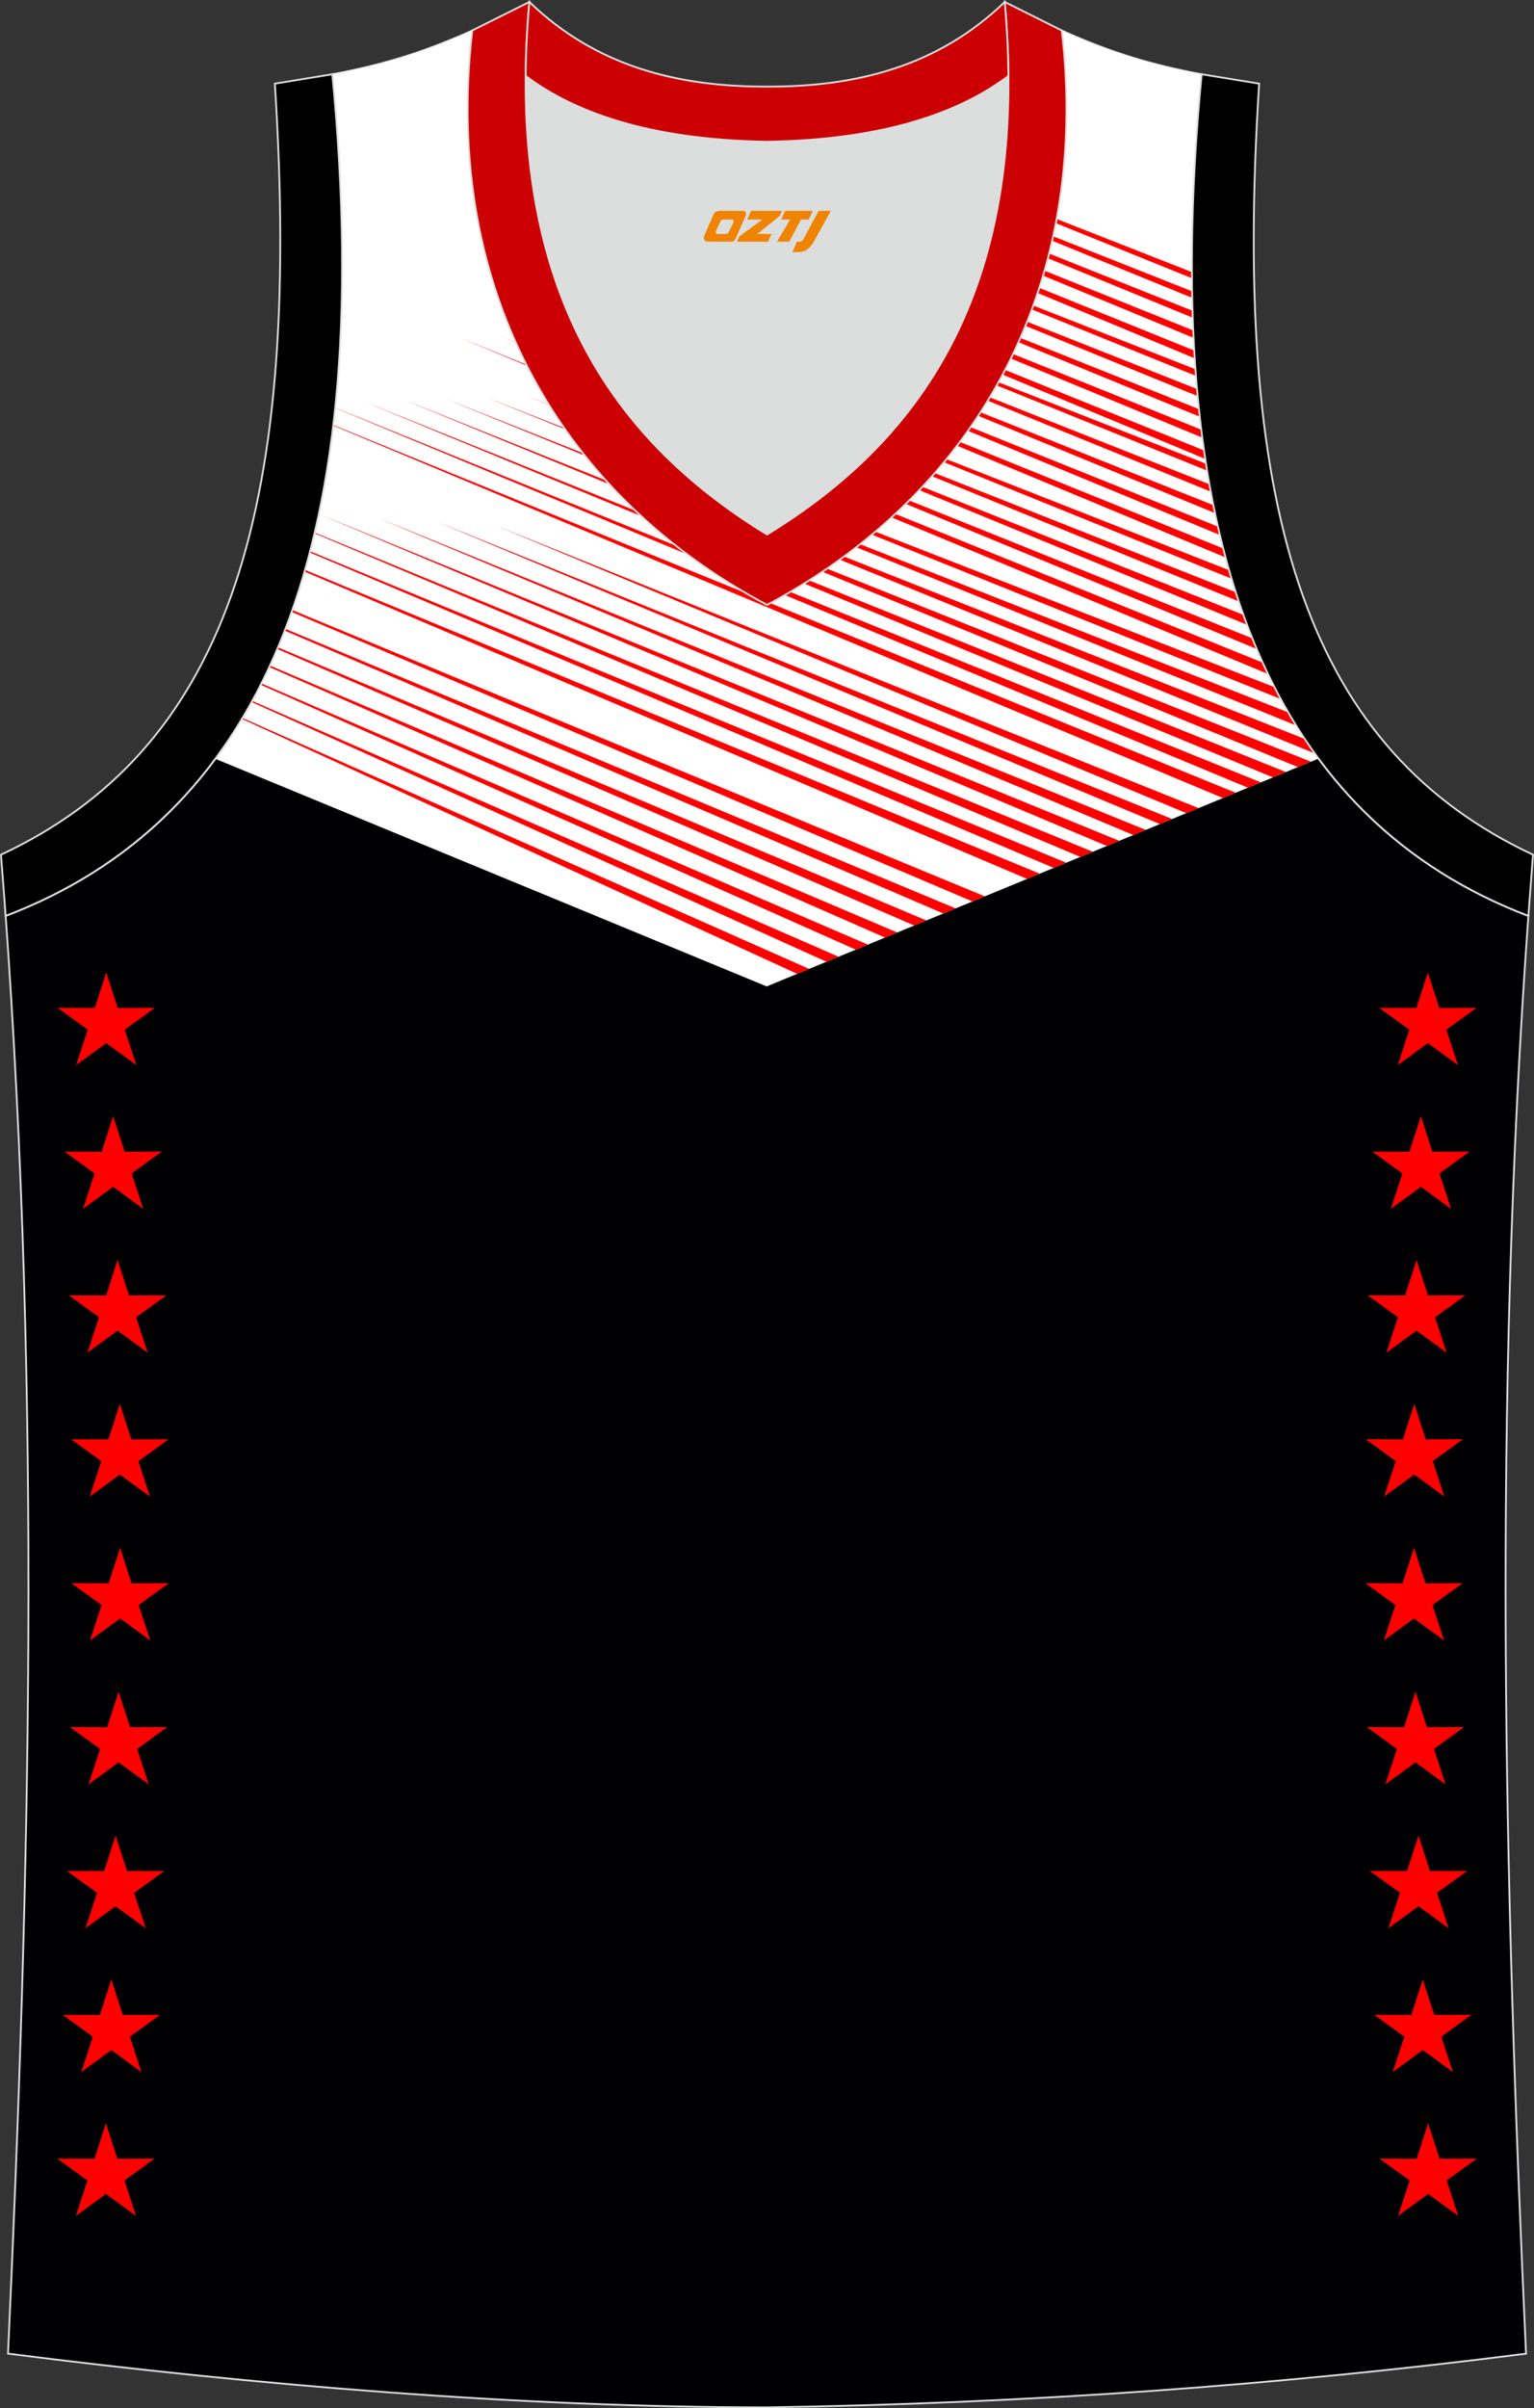 <?xml version="1.0" encoding="utf-8"?>
<!-- Generator: Adobe Illustrator 22.0.0, SVG Export Plug-In . SVG Version: 6.00 Build 0)  -->
<svg xmlns="http://www.w3.org/2000/svg" xmlns:xlink="http://www.w3.org/1999/xlink" version="1.1" id="图层_1" x="0px" y="0px" width="339.16px" height="532.13px" viewBox="0 0 339.16 532.13" enable-background="new 0 0 339.16 532.13" xml:space="preserve">
<rect x="0" y="0" width="339.16" height="532.13" fill="#333333" stroke="none"/>
<g>
	<path fill="#000002" stroke="#DCDDDD" stroke-width="0.4" stroke-miterlimit="22.926" d="M169.56,531.93c0.02,0,0.03,0,0.05,0   H169.56L169.56,531.93L169.56,531.93L169.56,531.93L169.56,531.93z M169.61,531.93c57.41-0.83,113.01-4.88,167.79-11.86   c-4.79-104.04-7.35-208.91,0.52-317.69l-0.01,0c-54.56-20.79-82.7-77.29-72.23-185.96l0.02,0c-10.65-2-19.75-4.62-30.94-9.67   c6.7,58.04-20.2,103-65.18,126.92c-44.97-23.92-71.88-68.89-65.18-126.92c-11.19,5.04-20.28,7.67-30.94,9.67l0.02,0   C83.97,125.09,55.82,181.59,1.26,202.38L1.1,200.3c8.05,109.52,5.5,215.07,0.67,319.76C56.11,526.99,114.87,531.93,169.61,531.93z"/>
	<g>
		<path fill="#FFFFFF" d="M169.51,217.96l122-50.34c-22.95-31.03-32.71-79.88-25.83-151.21l0.02,0c-10.65-2-19.75-4.62-30.94-9.67    c6.7,58.04-20.2,103-65.18,126.92c-44.97-23.92-71.88-68.89-65.18-126.92c-11.19,5.04-20.28,7.67-30.94,9.67l0.02,0    c6.88,71.36-2.9,120.23-25.87,151.26L169.51,217.96z"/>
		<g>
			<polygon fill="#FF0000" points="176.25,215.18 53.5,158.85 53.62,158.65 178.91,214.09    "/>
			<polygon fill="#FF0000" points="182.73,212.51 55.64,155.13 55.77,154.88 185.41,211.4    "/>
			<polygon fill="#FF0000" points="189.21,209.84 57.65,151.31 57.8,151.02 191.9,208.73    "/>
			<polygon fill="#FF0000" points="195.67,207.17 59.55,147.4 59.7,147.07 198.38,206.05    "/>
			<polygon fill="#FF0000" points="202.13,204.51 61.31,143.41 61.47,143.05 204.84,203.39    "/>
			<path fill="#FF0000" d="M208.57,201.85l-145.61-62.5c0.05-0.13,0.1-0.26,0.15-0.39l148.18,61.76L208.57,201.85z"/>
			<polygon fill="#FF0000" points="215.01,199.19 64.49,135.22 64.63,134.8 217.74,198.06    "/>
			<polygon fill="#FF0000" points="227.09,194.21 67.34,126.31 67.44,125.93 229.89,193.05    "/>
			<g>
				<polygon fill="#FF0000" points="232.97,191.78 68.49,122.08 68.56,121.81 235.76,190.63     "/>
				<polygon fill="#FF0000" points="238.85,189.35 69.55,117.84 69.59,117.7 241.62,188.21     "/>
				<polygon fill="#FF0000" points="244.72,186.93 70.59,113.62 247.48,185.79     "/>
				<polygon fill="#FF0000" points="250.58,184.51 83.64,114.47 253.33,183.38     "/>
				<polygon fill="#FF0000" points="256.44,182.09 96.69,115.32 259.17,180.97     "/>
			</g>
			<polygon fill="#FF0000" points="262.3,179.68 109.73,116.17 265,178.56    "/>
			<path fill="#FF0000" d="M270.39,176.34l-196.7-82.3l0.01-0.11l91.18,37.12c1.55,0.9,3.12,1.78,4.71,2.63     c0.25-0.13,0.5-0.27,0.74-0.4l102.91,41.9L270.39,176.34z"/>
			<g>
				<path fill="#FF0000" d="M275.92,174.06l-102.37-42.57c0.4-0.23,0.79-0.46,1.18-0.69l104.06,42.08L275.92,174.06L275.92,174.06z       M151.92,122.49l-77.8-32.35l0-0.03l75.27,30.44C150.22,121.21,151.06,121.85,151.92,122.49z"/>
				<path fill="#FF0000" d="M281.45,171.78L177.8,128.94c0.37-0.23,0.73-0.46,1.09-0.69l105.43,42.34L281.45,171.78L281.45,171.78z       M141.76,114.05L80.68,88.81l59.75,24C140.87,113.22,141.31,113.64,141.76,114.05z"/>
				<path fill="#FF0000" d="M286.98,169.5l-105.14-43.16c0.34-0.23,0.68-0.46,1.01-0.69l107.01,42.66L286.98,169.5L286.98,169.5z       M134.68,106.98L89.55,88.44l44.38,17.69C134.18,106.42,134.43,106.7,134.68,106.98z"/>
				<path fill="#FF0000" d="M290.69,166.48l-105.02-42.82c0.31-0.23,0.62-0.46,0.93-0.69l101.87,40.31      C289.2,164.37,289.94,165.43,290.69,166.48L290.69,166.48z M129.28,100.66L98.42,88.08l30.42,12.03      C128.98,100.3,129.13,100.48,129.28,100.66z"/>
				<path fill="#FF0000" d="M286.55,160.29l-97.24-39.37c0.29-0.22,0.57-0.45,0.85-0.67l94.66,37.16      C285.39,158.38,285.97,159.35,286.55,160.29L286.55,160.29z M124.92,94.85l-17.63-7.14l17.42,6.84L124.92,94.85z"/>
			</g>
			<path fill="#FF0000" d="M283.18,154.47l-90.41-36.33c0.26-0.22,0.52-0.44,0.77-0.66l88.25,34.36     C282.25,152.73,282.71,153.6,283.18,154.47L283.18,154.47z M121.34,89.43l-5.18-2.08l5.12,2L121.34,89.43z"/>
			<g>
				<path fill="#FF0000" d="M280.35,148.93l-83.23-34.61c0.28-0.25,0.56-0.51,0.83-0.76l81.22,32.85      C279.56,147.26,279.95,148.1,280.35,148.93L280.35,148.93z M116.46,80.77l-15.09-6.28l14.98,6.06L116.46,80.77z"/>
				<path fill="#FF0000" d="M277.86,143.4l-77.59-32.06c0.25-0.25,0.5-0.5,0.75-0.75l75.87,30.47      C277.21,141.84,277.53,142.62,277.86,143.4L277.86,143.4z M114.04,75.7l-3.8-1.57l3.78,1.52L114.04,75.7z"/>
				<path fill="#FF0000" d="M275.73,138.06l-72.48-29.76c0.23-0.24,0.45-0.48,0.68-0.73l71,28.31      C275.18,136.62,275.45,137.34,275.73,138.06z"/>
				<path fill="#FF0000" d="M273.88,132.89l-67.83-27.66c0.21-0.23,0.41-0.47,0.61-0.7l66.55,26.33      C273.44,131.55,273.66,132.22,273.88,132.89z"/>
				<path fill="#FF0000" d="M272.29,127.87l-63.58-25.74c0.18-0.22,0.37-0.44,0.55-0.67l62.49,24.53      C271.93,126.62,272.11,127.25,272.29,127.87z"/>
			</g>
			<g>
				<path fill="#FF0000" d="M270.97,123.18l-59.37-24.69c0.21-0.28,0.42-0.56,0.63-0.84l58.22,23.54      C270.61,121.86,270.79,122.52,270.97,123.18z"/>
				<path fill="#FF0000" d="M269.72,118.22L214,95.2c0.19-0.27,0.38-0.54,0.57-0.81l54.71,21.97      C269.43,116.98,269.57,117.6,269.72,118.22z"/>
				<path fill="#FF0000" d="M268.63,113.38l-52.36-21.5c0.17-0.26,0.34-0.52,0.51-0.78l51.5,20.53      C268.39,112.22,268.51,112.8,268.63,113.38z"/>
				<path fill="#FF0000" d="M267.7,108.64l-49.31-20.1c0.15-0.25,0.3-0.5,0.45-0.74L267.39,107      C267.49,107.55,267.6,108.09,267.7,108.64z"/>
				<path fill="#FF0000" d="M266.89,103.99l-46.52-18.83c0.13-0.23,0.26-0.47,0.39-0.7l45.89,18.01      C266.73,102.98,266.8,103.49,266.89,103.99z"/>
			</g>
			<g>
				<path fill="#FF0000" d="M266.48,101.41l-44.81-18.64c0.18-0.34,0.36-0.68,0.54-1.03l44,17.79      C266.29,100.17,266.39,100.79,266.48,101.41z"/>
				<path fill="#FF0000" d="M265.82,96.7l-42.33-17.49c0.16-0.33,0.32-0.66,0.48-0.99l41.63,16.72      C265.67,95.53,265.74,96.12,265.82,96.7z"/>
				<path fill="#FF0000" d="M265.26,92.08l-40.09-16.46c0.14-0.32,0.29-0.63,0.43-0.95l39.49,15.74      C265.15,90.97,265.2,91.53,265.26,92.08z"/>
				<path fill="#FF0000" d="M264.8,87.53L226.72,72c0.12-0.3,0.24-0.6,0.37-0.91l37.58,14.87C264.71,86.49,264.75,87.01,264.8,87.53      z"/>
				<path fill="#FF0000" d="M264.42,83.06l-36.29-14.69c0.1-0.29,0.21-0.57,0.31-0.86l35.87,14.08      C264.35,82.08,264.38,82.57,264.42,83.06z"/>
			</g>
			<g>
				<path fill="#FF0000" d="M264.15,79.18L229.4,64.73c0.13-0.38,0.25-0.75,0.37-1.13l34.27,13.86      C264.08,78.04,264.11,78.61,264.15,79.18z"/>
				<path fill="#FF0000" d="M263.9,74.66L230.61,60.9c0.11-0.36,0.21-0.72,0.32-1.09l32.9,13.21      C263.85,73.57,263.87,74.12,263.9,74.66z"/>
				<path fill="#FF0000" d="M263.72,70.21l-32.04-13.15c0.09-0.35,0.17-0.69,0.26-1.04l31.72,12.65      C263.68,69.18,263.7,69.69,263.72,70.21z"/>
				<path fill="#FF0000" d="M263.6,65.82l-30.98-12.63c0.07-0.33,0.15-0.65,0.22-0.98l30.73,12.16      C263.58,64.85,263.59,65.33,263.6,65.82z"/>
				<path fill="#FF0000" d="M263.54,61.49L233.43,49.3l0.17-0.92l29.93,11.75C263.53,60.58,263.53,61.04,263.54,61.49z"/>
			</g>
		</g>
	</g>
	<path fill="#DCDDDD" d="M169.59,31.33c26.47-0.42,42.94-6.71,53.32-14.5c0.02-0.06,0.03-0.12,0.05-0.17   c0.48,51.69-21.13,81.77-53.37,101.45c-32.24-19.68-53.84-49.76-53.37-101.45c0.02,0.06,0.03,0.12,0.05,0.17   C126.64,24.62,143.12,30.91,169.59,31.33z"/>
	<path fill="#000001" stroke="#DCDDDD" stroke-width="0.4" stroke-miterlimit="22.926" d="M1.25,202.37   c54.56-20.79,82.7-77.29,72.23-185.96l-12.71,2.07c6.3,97.73-12.02,147.62-60.55,170.38L1.25,202.37z"/>
	<path fill="#CC0002" stroke="#DCDDDD" stroke-width="0.4" stroke-miterlimit="22.926" d="M117.04,0.43   c-5.53,61.77,17.08,96.01,52.55,117.67c35.47-21.65,58.08-55.89,52.55-117.67l12.63,6.31c6.71,58.04-20.2,103-65.18,126.92   c-44.98-23.93-71.88-68.89-65.18-126.93L117.04,0.43z"/>
	<path fill="#000001" stroke="#DCDDDD" stroke-width="0.4" stroke-miterlimit="22.926" d="M337.91,202.37   c-54.56-20.79-82.7-77.29-72.23-185.96l12.71,2.07c-6.3,97.73,12.02,147.62,60.55,170.38l-1.02,13.51L337.91,202.37z"/>
	<path fill="#CC0002" stroke="#DCDDDD" stroke-width="0.4" stroke-miterlimit="22.926" d="M117.04,0.43   c14.82,14.31,32.94,18.75,52.55,18.71c19.61,0.05,37.72-4.4,52.55-18.71c0.5,5.63,0.77,11.02,0.82,16.2   c-0.02,0.06-0.03,0.13-0.05,0.19c-10.38,7.8-26.85,14.08-53.31,14.5c-26.47-0.42-42.95-6.71-53.32-14.5   c-0.02-0.06-0.04-0.13-0.05-0.19C116.27,11.45,116.53,6.06,117.04,0.43z"/>
	<g>
		<polygon fill="#FF0000" points="315.69,214.87 318.22,222.71 326.46,222.69 319.78,227.52 322.35,235.35 315.69,230.5     309.03,235.35 311.59,227.52 304.92,222.69 313.16,222.71   "/>
		<g>
			<path fill="#FF0000" d="M314.16,246.63c0.84,2.61,1.69,5.23,2.53,7.84c2.75-0.01,5.49-0.01,8.24-0.02     c-2.23,1.61-4.45,3.22-6.67,4.83c0.85,2.61,1.71,5.22,2.56,7.83c-2.22-1.62-4.44-3.24-6.66-4.86c-2.22,1.62-4.44,3.24-6.66,4.86     c0.85-2.61,1.71-5.22,2.56-7.83c-2.23-1.61-4.45-3.22-6.68-4.83c2.75,0,5.49,0.01,8.24,0.02     C312.48,251.86,313.32,249.24,314.16,246.63z"/>
			<path fill="#FF0000" d="M313.19,278.41c0.84,2.61,1.69,5.23,2.53,7.84c2.75-0.01,5.49-0.01,8.24-0.02     c-2.23,1.61-4.45,3.22-6.68,4.83c0.85,2.61,1.71,5.22,2.56,7.83c-2.22-1.62-4.44-3.24-6.66-4.86c-2.22,1.62-4.44,3.24-6.66,4.86     c0.85-2.61,1.71-5.22,2.56-7.83c-2.23-1.61-4.45-3.22-6.67-4.83c2.75,0.01,5.49,0.01,8.24,0.02     C311.5,283.64,312.34,281.02,313.19,278.41z"/>
			<path fill="#FF0000" d="M312.69,310.2c0.85,2.61,1.69,5.23,2.53,7.84c2.75,0,5.49-0.01,8.24-0.02c-2.23,1.61-4.45,3.22-6.68,4.83     c0.85,2.61,1.71,5.22,2.56,7.83c-2.22-1.62-4.44-3.24-6.66-4.86c-2.22,1.62-4.44,3.24-6.65,4.86c0.85-2.61,1.71-5.22,2.56-7.83     c-2.23-1.61-4.45-3.22-6.67-4.83c2.75,0.01,5.49,0.01,8.24,0.02C311,315.43,311.84,312.82,312.69,310.2z"/>
			<path fill="#FF0000" d="M312.63,342c0.84,2.61,1.69,5.23,2.53,7.84c2.75-0.01,5.49-0.01,8.24-0.02     c-2.23,1.61-4.45,3.22-6.68,4.83c0.85,2.61,1.71,5.22,2.56,7.83c-2.22-1.62-4.44-3.23-6.66-4.85c-2.22,1.62-4.44,3.24-6.66,4.85     c0.85-2.61,1.71-5.22,2.56-7.83c-2.23-1.61-4.45-3.22-6.67-4.83c2.74,0,5.49,0.01,8.24,0.02     C310.94,347.23,311.78,344.62,312.63,342z"/>
			<path fill="#FF0000" d="M312.96,373.8c0.84,2.61,1.69,5.23,2.53,7.84c2.75-0.01,5.49-0.01,8.24-0.02     c-2.23,1.61-4.45,3.22-6.68,4.83c0.85,2.61,1.71,5.22,2.56,7.83c-2.22-1.62-4.44-3.24-6.66-4.86c-2.22,1.62-4.44,3.24-6.66,4.86     c0.85-2.61,1.71-5.22,2.56-7.83c-2.23-1.61-4.45-3.22-6.67-4.83c2.74,0.01,5.49,0.01,8.24,0.02     C311.27,379.02,312.11,376.41,312.96,373.8z"/>
			<path fill="#FF0000" d="M313.62,405.59c0.84,2.61,1.69,5.23,2.53,7.84c2.75-0.01,5.49-0.01,8.24-0.02     c-2.23,1.61-4.45,3.22-6.67,4.83c0.85,2.61,1.71,5.22,2.56,7.83c-2.22-1.62-4.44-3.24-6.66-4.86c-2.22,1.62-4.44,3.24-6.66,4.86     c0.85-2.61,1.71-5.22,2.56-7.83c-2.23-1.61-4.45-3.22-6.68-4.83c2.75,0.01,5.49,0.01,8.24,0.02     C311.94,410.82,312.78,408.2,313.62,405.59z"/>
			<path fill="#FF0000" d="M314.57,437.37c0.84,2.61,1.69,5.23,2.53,7.84c2.75,0,5.49-0.01,8.24-0.02     c-2.23,1.61-4.45,3.22-6.67,4.83c0.85,2.61,1.71,5.22,2.56,7.83c-2.22-1.62-4.44-3.24-6.65-4.86c-2.22,1.62-4.44,3.24-6.66,4.86     c0.85-2.61,1.71-5.22,2.56-7.83c-2.23-1.61-4.45-3.22-6.68-4.83c2.75,0.01,5.49,0.01,8.24,0.02     C312.88,442.6,313.73,439.99,314.57,437.37z"/>
		</g>
	</g>
	<polygon fill="#FF0000" points="315.75,469.15 318.29,476.99 326.53,476.97 319.85,481.8 322.41,489.63 315.75,484.78    309.1,489.63 311.66,481.8 304.98,476.97 313.22,476.99  "/>
	<g>
		<polygon fill="#FF0000" points="23.49,214.87 20.96,222.71 12.72,222.69 19.39,227.52 16.83,235.35 23.49,230.5 30.15,235.35     27.58,227.52 34.26,222.69 26.02,222.71   "/>
		<g>
			<path fill="#FF0000" d="M25.01,246.63c-0.84,2.61-1.69,5.23-2.53,7.84c-2.75-0.01-5.49-0.01-8.24-0.02     c2.23,1.61,4.45,3.22,6.67,4.83c-0.85,2.61-1.71,5.22-2.56,7.83c2.22-1.62,4.44-3.24,6.66-4.86c2.22,1.62,4.44,3.24,6.66,4.86     c-0.85-2.61-1.71-5.22-2.56-7.83c2.23-1.61,4.45-3.22,6.68-4.83c-2.75,0-5.49,0.01-8.24,0.02     C26.7,251.86,25.86,249.24,25.01,246.63z"/>
			<path fill="#FF0000" d="M25.99,278.41c-0.84,2.61-1.69,5.23-2.53,7.84c-2.75-0.01-5.49-0.01-8.24-0.02     c2.22,1.61,4.45,3.22,6.67,4.83c-0.85,2.61-1.71,5.22-2.56,7.83c2.22-1.62,4.44-3.24,6.66-4.86c2.22,1.62,4.44,3.24,6.66,4.86     c-0.85-2.61-1.71-5.22-2.56-7.83c2.23-1.61,4.45-3.22,6.68-4.83c-2.75,0.01-5.49,0.01-8.24,0.02     C27.68,283.64,26.84,281.03,25.99,278.41z"/>
			<path fill="#FF0000" d="M26.49,310.21c-0.84,2.61-1.69,5.23-2.53,7.84c-2.75,0-5.49-0.01-8.24-0.02     c2.23,1.61,4.45,3.22,6.68,4.83c-0.85,2.61-1.71,5.22-2.56,7.83c2.22-1.62,4.44-3.24,6.66-4.86c2.22,1.62,4.44,3.24,6.66,4.86     c-0.85-2.61-1.71-5.22-2.56-7.83c2.23-1.61,4.45-3.22,6.68-4.83c-2.75,0.01-5.49,0.01-8.24,0.02     C28.18,315.43,27.33,312.82,26.49,310.21z"/>
			<path fill="#FF0000" d="M26.55,342c-0.84,2.61-1.69,5.23-2.53,7.84c-2.75-0.01-5.49-0.01-8.24-0.02     c2.23,1.61,4.45,3.22,6.68,4.83c-0.85,2.61-1.71,5.22-2.56,7.83c2.22-1.62,4.44-3.23,6.66-4.85c2.22,1.62,4.44,3.24,6.66,4.85     c-0.85-2.61-1.71-5.22-2.56-7.83c2.23-1.61,4.45-3.22,6.68-4.83c-2.75,0-5.49,0.01-8.24,0.02C28.24,347.23,27.4,344.62,26.55,342     z"/>
			<path fill="#FF0000" d="M26.22,373.8c-0.84,2.61-1.69,5.23-2.53,7.84c-2.75-0.01-5.49-0.01-8.24-0.02     c2.23,1.61,4.45,3.22,6.67,4.83c-0.85,2.61-1.71,5.22-2.56,7.83c2.22-1.62,4.44-3.24,6.66-4.86c2.22,1.62,4.44,3.24,6.66,4.86     c-0.85-2.61-1.71-5.22-2.56-7.83c2.23-1.61,4.45-3.22,6.68-4.83c-2.75,0.01-5.49,0.01-8.24,0.02     C27.91,379.03,27.06,376.41,26.22,373.8z"/>
			<path fill="#FF0000" d="M25.56,405.59c-0.84,2.61-1.69,5.23-2.53,7.84c-2.75-0.01-5.49-0.01-8.24-0.02     c2.23,1.61,4.45,3.22,6.67,4.83c-0.85,2.61-1.71,5.22-2.56,7.83c2.22-1.62,4.44-3.24,6.66-4.86c2.22,1.62,4.44,3.24,6.66,4.86     c-0.85-2.61-1.71-5.22-2.56-7.83c2.23-1.61,4.45-3.22,6.68-4.83c-2.75,0.01-5.49,0.01-8.24,0.02     C27.24,410.82,26.4,408.2,25.56,405.59z"/>
			<path fill="#FF0000" d="M24.61,437.38c-0.84,2.61-1.69,5.23-2.53,7.84c-2.75,0-5.49-0.01-8.24-0.02     c2.23,1.61,4.45,3.22,6.68,4.83c-0.85,2.61-1.71,5.22-2.56,7.83c2.22-1.62,4.44-3.24,6.66-4.86c2.22,1.62,4.44,3.24,6.66,4.86     c-0.85-2.61-1.71-5.22-2.56-7.83c2.23-1.61,4.45-3.22,6.68-4.83c-2.75,0.01-5.49,0.01-8.24,0.02     C26.3,442.6,25.45,439.99,24.61,437.38z"/>
		</g>
		<polygon fill="#FF0000" points="23.42,469.15 20.89,476.99 12.65,476.97 19.33,481.8 16.77,489.64 23.42,484.78 30.08,489.64     27.52,481.8 34.19,476.97 25.95,476.99   "/>
	</g>
	
</g>
<g>
	<path fill="#F08300" d="M181,46.6l-3.4,6.3c-0.2,0.3-0.5,0.5-0.8,0.5h-0.6l-1,2.3h1.2c2,0.1,3.2-1.5,3.9-3L183.7,46.6h-2.5L181,46.6z"/>
	<polygon fill="#F08300" points="173.8,46.6 ,179.7,46.6 ,178.8,48.5 ,177.1,48.5 ,174.5,53.4 ,171.8,53.4 ,174.7,48.5 ,172.7,48.5 ,173.6,46.6"/>
	<polygon fill="#F08300" points="167.8,51.7 ,167.3,51.7 ,167.8,51.4 ,172.4,47.7 ,172.9,46.6 ,166.1,46.6 ,165.8,47.2 ,165.2,48.5 ,168,48.5 ,168.6,48.5 ,163.5,52.2    ,162.9,53.4 ,169.5,53.4 ,169.8,53.4 ,170.6,51.7"/>
	<path fill="#F08300" d="M164.3,46.6H159C158.5,46.6,158,46.9,157.8,47.3L155.7,52.1C155.4,52.7,155.8,53.4,156.5,53.4h5.2c0.4,0,0.7-0.2,0.9-0.6L164.9,47.6C165.1,47.1,164.8,46.6,164.3,46.6z M162.2,49.1L161.1,51.3C160.9,51.6,160.6,51.7,160.5,51.7l-1.8,0C158.5,51.7,158.1,51.6,158.3,51l1-2.1c0.1-0.3,0.4-0.4,0.7-0.4h1.9   C162.1,48.5,162.3,48.8,162.2,49.1z"/>
</g>
</svg>